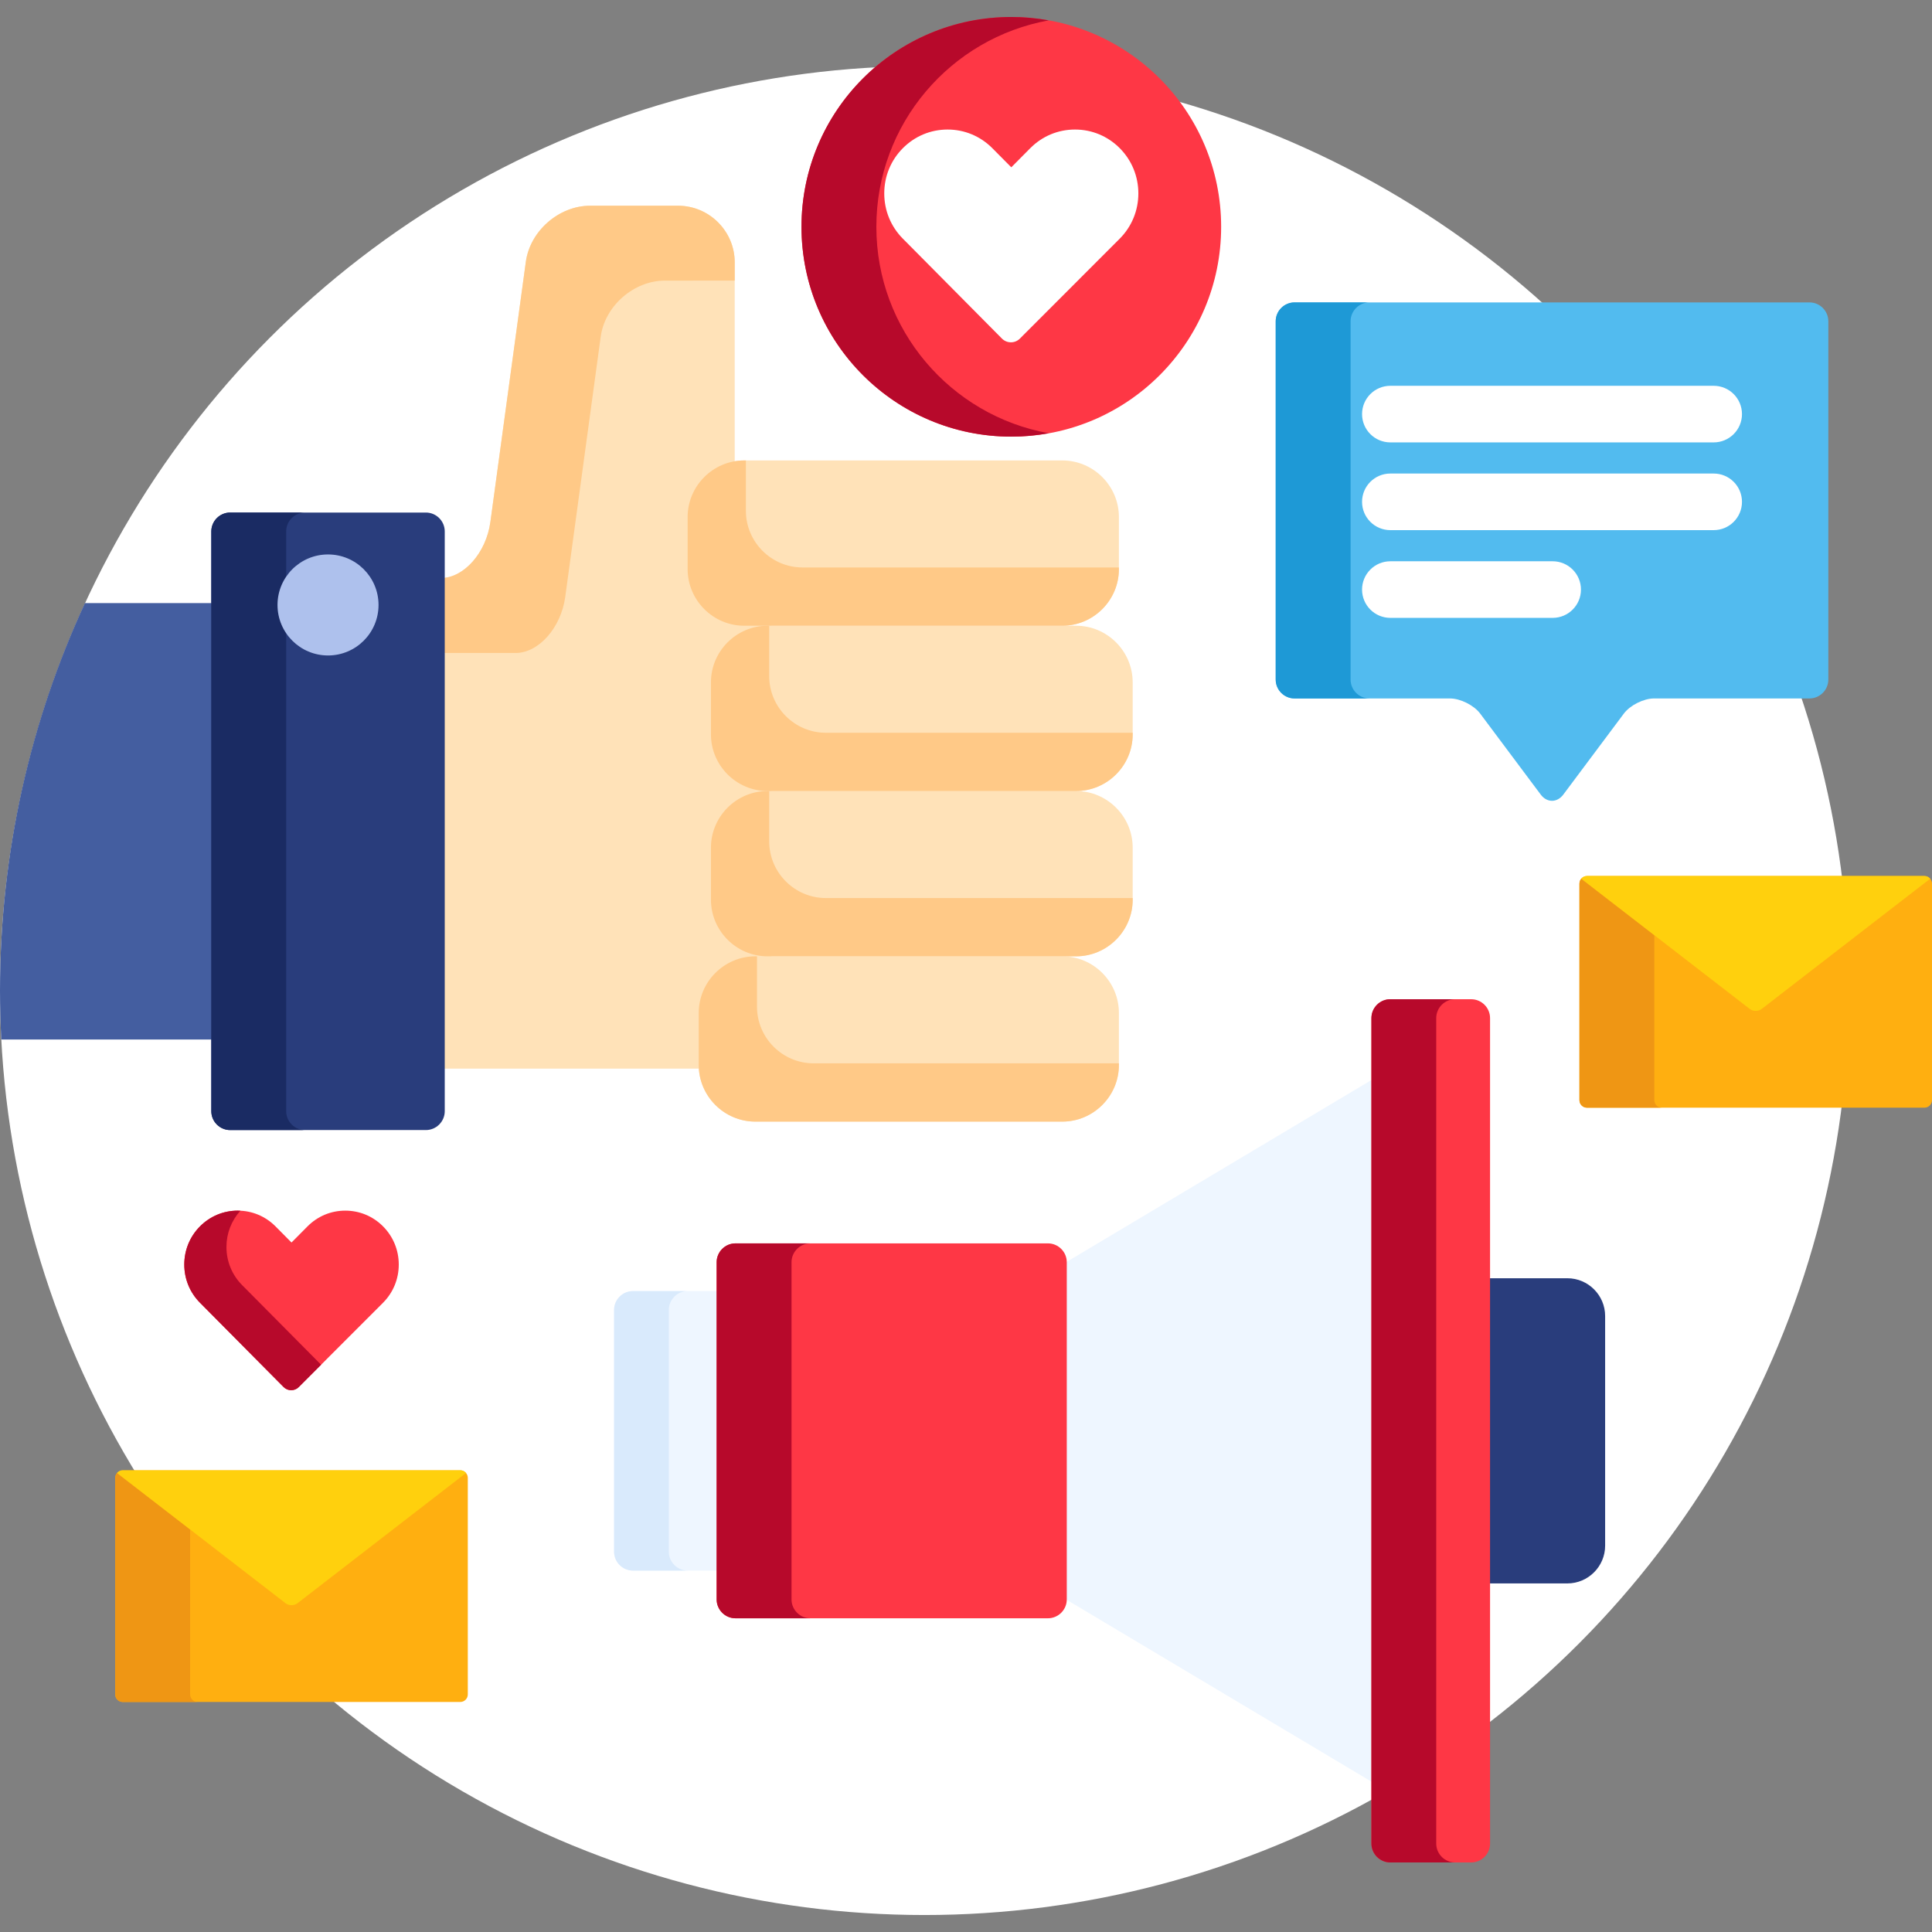 <?xml version="1.0"?>
<svg xmlns="http://www.w3.org/2000/svg" xmlns:xlink="http://www.w3.org/1999/xlink" version="1.1" id="Capa_1" x="0px" y="0px" viewBox="0 0 512 512" style="enable-background:new 0 0 512 512;" xml:space="preserve" width="512px" height="512px" class=""><rect x="0" y="0" width="512" height="512" fill="#808080" stroke="none"/><g><circle style="fill:#FFFFFF" cx="245" cy="262.5" r="245" data-original="#91E0E8" class="active-path" data-old_color="#91E0E8"/><path style="fill:#445EA0;" d="M57,159.831H22.503C8.068,191.061,0,225.836,0,262.5c0,4.353,0.118,8.681,0.342,12.978H57V159.831z" data-original="#445EA0"/><path style="fill:#293D7C;" d="M415.377,338.75h-21.496v80.873h21.496c5.5,0,10-4.5,10-10V348.75  C425.377,343.25,420.877,338.75,415.377,338.75z" data-original="#293D7C"/><polygon style="fill:#EEF6FF;" points="281.707,334.99 281.707,423.383 364.44,472.746 364.44,285.626 " data-original="#EEF6FF"/><path style="fill:#FE3745;" d="M394.881,488.565c0,2.75-2.25,5-5,5h-21.44c-2.75,0-5-2.25-5-5V269.807c0-2.75,2.25-5,5-5h21.44  c2.75,0,5,2.25,5,5V488.565z" data-original="#FE3745"/><path style="fill:#B7092B;" d="M380.616,488.565V269.807c0-2.75,2.25-5,5-5H368.44c-2.75,0-5,2.25-5,5v218.759c0,2.75,2.25,5,5,5  h17.176C382.866,493.565,380.616,491.315,380.616,488.565z" data-original="#B7092B"/><path style="fill:#EEF6FF;" d="M190.918,342.151h-23.181c-2.75,0-5,2.25-5,5v64.068c0,2.75,2.25,5,5,5h23.181V342.151z" data-original="#EEF6FF"/><path style="fill:#D9EAFC;" d="M177.247,411.22v-64.068c0-2.75,2.25-5,5-5h-14.51c-2.75,0-5,2.25-5,5v64.068c0,2.75,2.25,5,5,5  h14.51C179.497,416.22,177.247,413.97,177.247,411.22z" data-original="#D9EAFC"/><path style="fill:#FE3745;" d="M282.707,423.863c0,2.75-2.25,5-5,5h-82.789c-2.75,0-5-2.25-5-5v-89.357c0-2.75,2.25-5,5-5h82.789  c2.75,0,5,2.25,5,5V423.863z" data-original="#FE3745"/><path style="fill:#B7092B;" d="M209.761,423.863v-89.357c0-2.75,2.25-5,5-5h-19.843c-2.75,0-5,2.25-5,5v89.357c0,2.75,2.25,5,5,5  h19.843C212.011,428.863,209.761,426.613,209.761,423.863z" data-original="#B7092B"/><path style="fill:#52BBEF;" d="M484.526,85.141c0-2.75-2.25-5-5-5H343.075c-2.75,0-5,2.25-5,5v94.956c0,2.75,2.25,5,5,5h41.189  c2.75,0,6.347,1.802,7.994,4.005l16.048,21.468c1.646,2.203,4.342,2.203,5.988,0l16.048-21.468c1.647-2.203,5.244-4.005,7.994-4.005  h41.189c2.75,0,5-2.25,5-5V85.141H484.526z" data-original="#52BBEF" class=""/><path style="fill:#1E99D6;" d="M357.918,180.097V85.141c0-2.75,2.25-5,5-5h-19.843c-2.75,0-5,2.25-5,5v94.956c0,2.75,2.25,5,5,5  h19.843C360.168,185.097,357.918,182.847,357.918,180.097z" data-original="#1E99D6" class=""/><g>
	<path style="fill:#FFFFFF;" d="M454.143,117.24h-85.684c-4.143,0-7.5-3.357-7.5-7.5c0-4.142,3.357-7.5,7.5-7.5h85.684   c4.143,0,7.5,3.358,7.5,7.5C461.643,113.883,458.285,117.24,454.143,117.24z" data-original="#FFFFFF" class=""/>
	<path style="fill:#FFFFFF;" d="M454.143,140.492h-85.684c-4.143,0-7.5-3.357-7.5-7.5s3.357-7.5,7.5-7.5h85.684   c4.143,0,7.5,3.357,7.5,7.5C461.643,137.135,458.285,140.492,454.143,140.492z" data-original="#FFFFFF" class=""/>
	<path style="fill:#FFFFFF;" d="M411.472,163.743h-43.013c-4.143,0-7.5-3.357-7.5-7.5s3.357-7.5,7.5-7.5h43.013   c4.143,0,7.5,3.357,7.5,7.5S415.614,163.743,411.472,163.743z" data-original="#FFFFFF" class=""/>
</g><circle style="fill:#FE3745;" cx="268.01" cy="60.11" r="55.606" data-original="#FE3745"/><path style="fill:#B7092B;" d="M232.243,60.106c0-27.322,19.711-50.025,45.685-54.706c-3.222-0.581-6.533-0.9-9.922-0.9  c-30.71,0-55.605,24.896-55.605,55.606s24.895,55.605,55.605,55.605c3.389,0,6.7-0.319,9.922-0.9  C251.954,110.131,232.243,87.428,232.243,60.106z" data-original="#B7092B"/><path style="fill:#FFFFFF;" d="M267.907,90.716c-0.902,0-1.751-0.354-2.392-0.998L239.248,63.23  c-3.168-3.195-4.912-7.447-4.912-11.973c0-4.524,1.744-8.777,4.912-11.971c3.17-3.199,7.388-4.959,11.873-4.959  c4.484,0,8.699,1.76,11.873,4.959l5.009,5.051l5.013-5.051c3.169-3.199,7.385-4.959,11.871-4.959c4.488,0,8.702,1.76,11.874,4.959  c3.171,3.196,4.916,7.449,4.916,11.971s-1.745,8.772-4.918,11.973l-26.472,26.496C269.651,90.364,268.805,90.716,267.907,90.716z" data-original="#FFFFFF" class=""/><path style="fill:#FE3745;" d="M77.172,368.426c-0.762,0-1.478-0.3-2.019-0.843l-22.172-22.357  c-2.674-2.697-4.146-6.286-4.146-10.106c0-3.818,1.473-7.408,4.146-10.105c2.676-2.7,6.235-4.185,10.021-4.185  c3.785,0,7.343,1.485,10.022,4.185l4.228,4.264l4.231-4.264c2.675-2.7,6.233-4.185,10.021-4.185c3.788,0,7.345,1.485,10.022,4.185  c2.677,2.698,4.15,6.288,4.15,10.105c0,3.817-1.473,7.405-4.151,10.106L79.18,367.591C78.645,368.129,77.93,368.426,77.172,368.426z  " data-original="#FE3745"/><path style="fill:#B7092B;" d="M64.158,340.56c-2.674-2.697-4.147-6.286-4.147-10.107c0-3.585,1.313-6.958,3.684-9.59  c-0.23-0.012-0.459-0.034-0.692-0.034c-3.786,0-7.346,1.485-10.021,4.185c-2.674,2.696-4.146,6.286-4.146,10.105  c0,3.82,1.473,7.409,4.146,10.106l22.172,22.357c0.541,0.543,1.257,0.843,2.019,0.843c0.758,0,1.473-0.297,2.009-0.835l5.914-5.92  L64.158,340.56z" data-original="#B7092B"/><path style="fill:#FFE2B8;" d="M186.172,282.236v-13.803c0-7.72,6.28-14,14-14h3.236c0.553,0,1-0.447,1-1s-0.447-1-1-1  c-7.72,0-14-6.28-14-14V224.63c0-7.72,6.28-14,14-14c0.553,0,1-0.447,1-1s-0.447-1-1-1c-7.72,0-14-6.28-14-14v-13.805  c0-7.72,6.28-14,14-14c0.553,0,1-0.447,1-1s-0.447-1-1-1h-6.179c-7.72,0-14-6.28-14-14V137.02c0-6.858,4.96-12.568,11.479-13.761  V69.52c0-8.25-6.75-15-15-15l-23.331,0.001c-8.25,0-15.911,6.688-17.026,14.862l-9.398,68.958  c-1.111,8.143-6.992,14.808-13.091,14.857v130.003h69.358C186.199,282.881,186.172,282.563,186.172,282.236z" data-original="#FFE2B8"/><path style="fill:#FFC987;" d="M179.709,54.52l-23.331,0.001c-8.25,0-15.911,6.688-17.026,14.862l-9.398,68.958  c-1.111,8.143-6.992,14.808-13.091,14.857v19.849c10.74-0.001,19.647-0.001,19.773-0.001c6.123,0,12.045-6.688,13.16-14.862  l9.398-68.958c1.115-8.174,8.776-14.862,17.026-14.862l18.488-0.001V69.52C194.709,61.27,187.959,54.52,179.709,54.52z" data-original="#FFC987"/><path style="fill:#FFE2B8;" d="M200.172,297.236c-8.25,0-15-6.75-15-15v-13.803c0-8.25,6.75-15,15-15h81.35c8.25,0,15,6.75,15,15  v13.803c0,8.25-6.75,15-15,15H200.172z" data-original="#FFE2B8"/><path style="fill:#293D7C;" d="M61,299.478c-2.75,0-5-2.25-5-5V140.83c0-2.75,2.25-5,5-5h51.862c2.75,0,5,2.25,5,5v153.647  c0,2.75-2.25,5-5,5H61V299.478z" data-original="#293D7C"/><path style="fill:#1A2B63;" d="M75.843,294.478V140.83c0-2.75,2.25-5,5-5H61c-2.75,0-5,2.25-5,5v153.647c0,2.75,2.25,5,5,5h19.843  C78.093,299.478,75.843,297.228,75.843,294.478z" data-original="#1A2B63"/><circle style="fill:#AEC1ED;" cx="86.93" cy="160.32" r="13.386" data-original="#AEC1ED"/><g>
	<path style="fill:#FFE2B8;" d="M197.23,165.826c-8.25,0-15-6.75-15-15v-13.805c0-8.25,6.75-15,15-15h84.292c8.25,0,15,6.75,15,15   v13.805c0,8.25-6.75,15-15,15L197.23,165.826L197.23,165.826z" data-original="#FFE2B8"/>
	<path style="fill:#FFE2B8;" d="M203.408,209.631c-8.25,0-15-6.75-15-15v-13.805c0-8.25,6.75-15,15-15h81.765c8.25,0,15,6.75,15,15   v13.805c0,8.25-6.75,15-15,15L203.408,209.631L203.408,209.631z" data-original="#FFE2B8"/>
	<path style="fill:#FFE2B8;" d="M203.408,253.434c-8.25,0-15-6.75-15-15v-13.803c0-8.25,6.75-15,15-15h81.765c8.25,0,15,6.75,15,15   v13.803c0,8.25-6.75,15-15,15H203.408z" data-original="#FFE2B8"/>
</g><g>
	<path style="fill:#FFC987;" d="M215.613,281.795c-8.25,0-15-6.75-15-15v-13.361h-0.441c-8.25,0-15,6.75-15,15v13.803   c0,8.25,6.75,15,15,15h81.35c8.25,0,15-6.75,15-15v-0.441h-80.909V281.795z" data-original="#FFC987"/>
	<path style="fill:#FFC987;" d="M212.671,150.385c-8.25,0-15-6.75-15-15v-13.363h-0.441c-8.25,0-15,6.75-15,15v13.805   c0,8.25,6.75,15,15,15h84.292c8.25,0,15-6.75,15-15v-0.441h-83.851V150.385z" data-original="#FFC987"/>
	<path style="fill:#FFC987;" d="M218.85,194.189c-8.25,0-15-6.75-15-15v-13.363h-0.441c-8.25,0-15,6.75-15,15v13.805   c0,8.25,6.75,15,15,15h81.765c8.25,0,15-6.75,15-15v-0.441L218.85,194.189L218.85,194.189z" data-original="#FFC987"/>
	<path style="fill:#FFC987;" d="M218.85,237.992c-8.25,0-15-6.75-15-15v-13.361h-0.441c-8.25,0-15,6.75-15,15v13.803   c0,8.25,6.75,15,15,15h81.765c8.25,0,15-6.75,15-15v-0.441H218.85V237.992z" data-original="#FFC987"/>
</g><path style="fill:#FFAF10;" d="M121.984,389.646H32.527c-1.094,0-1.988,0.898-1.988,1.997v57.4c0,1.099,0.894,1.997,1.988,1.997  h89.457c1.094,0,1.988-0.898,1.988-1.997v-57.4C123.973,390.544,123.078,389.646,121.984,389.646z" data-original="#FFAF10"/><path style="fill:#EF9614;" d="M50.382,449.043v-43.719l-19.363-14.965c0.09-0.107,0.19-0.203,0.3-0.289  c-0.471,0.366-0.779,0.932-0.779,1.572v57.4c0,1.099,0.894,1.997,1.988,1.997H52.37C51.276,451.04,50.382,450.142,50.382,449.043z" data-original="#EF9614"/><path style="fill:#FFD00D;" d="M121.984,389.646H32.527c-0.605,0-1.144,0.281-1.509,0.714l44.662,34.518  c0.867,0.67,2.285,0.67,3.151,0l44.661-34.518C123.128,389.927,122.59,389.646,121.984,389.646z" data-original="#FFD00D" class=""/><path style="fill:#FFAF10;" d="M510.012,232.153h-89.457c-1.094,0-1.988,0.898-1.988,1.997v57.4c0,1.099,0.895,1.997,1.988,1.997  h89.457c1.094,0,1.988-0.898,1.988-1.997v-57.4C512,233.052,511.105,232.153,510.012,232.153z" data-original="#FFAF10"/><path style="fill:#EF9614;" d="M438.409,291.551v-43.719l-19.363-14.965c0.09-0.107,0.19-0.203,0.3-0.289  c-0.471,0.366-0.779,0.932-0.779,1.572v57.4c0,1.099,0.895,1.997,1.988,1.997h19.843  C439.304,293.548,438.409,292.649,438.409,291.551z" data-original="#EF9614"/><path style="fill:#FFD00D;" d="M510.012,232.153h-89.457c-0.605,0-1.144,0.281-1.509,0.714l44.662,34.518  c0.867,0.67,2.285,0.67,3.151,0l44.661-34.518C511.155,232.435,510.617,232.153,510.012,232.153z" data-original="#FFD00D" class=""/></g> </svg>
